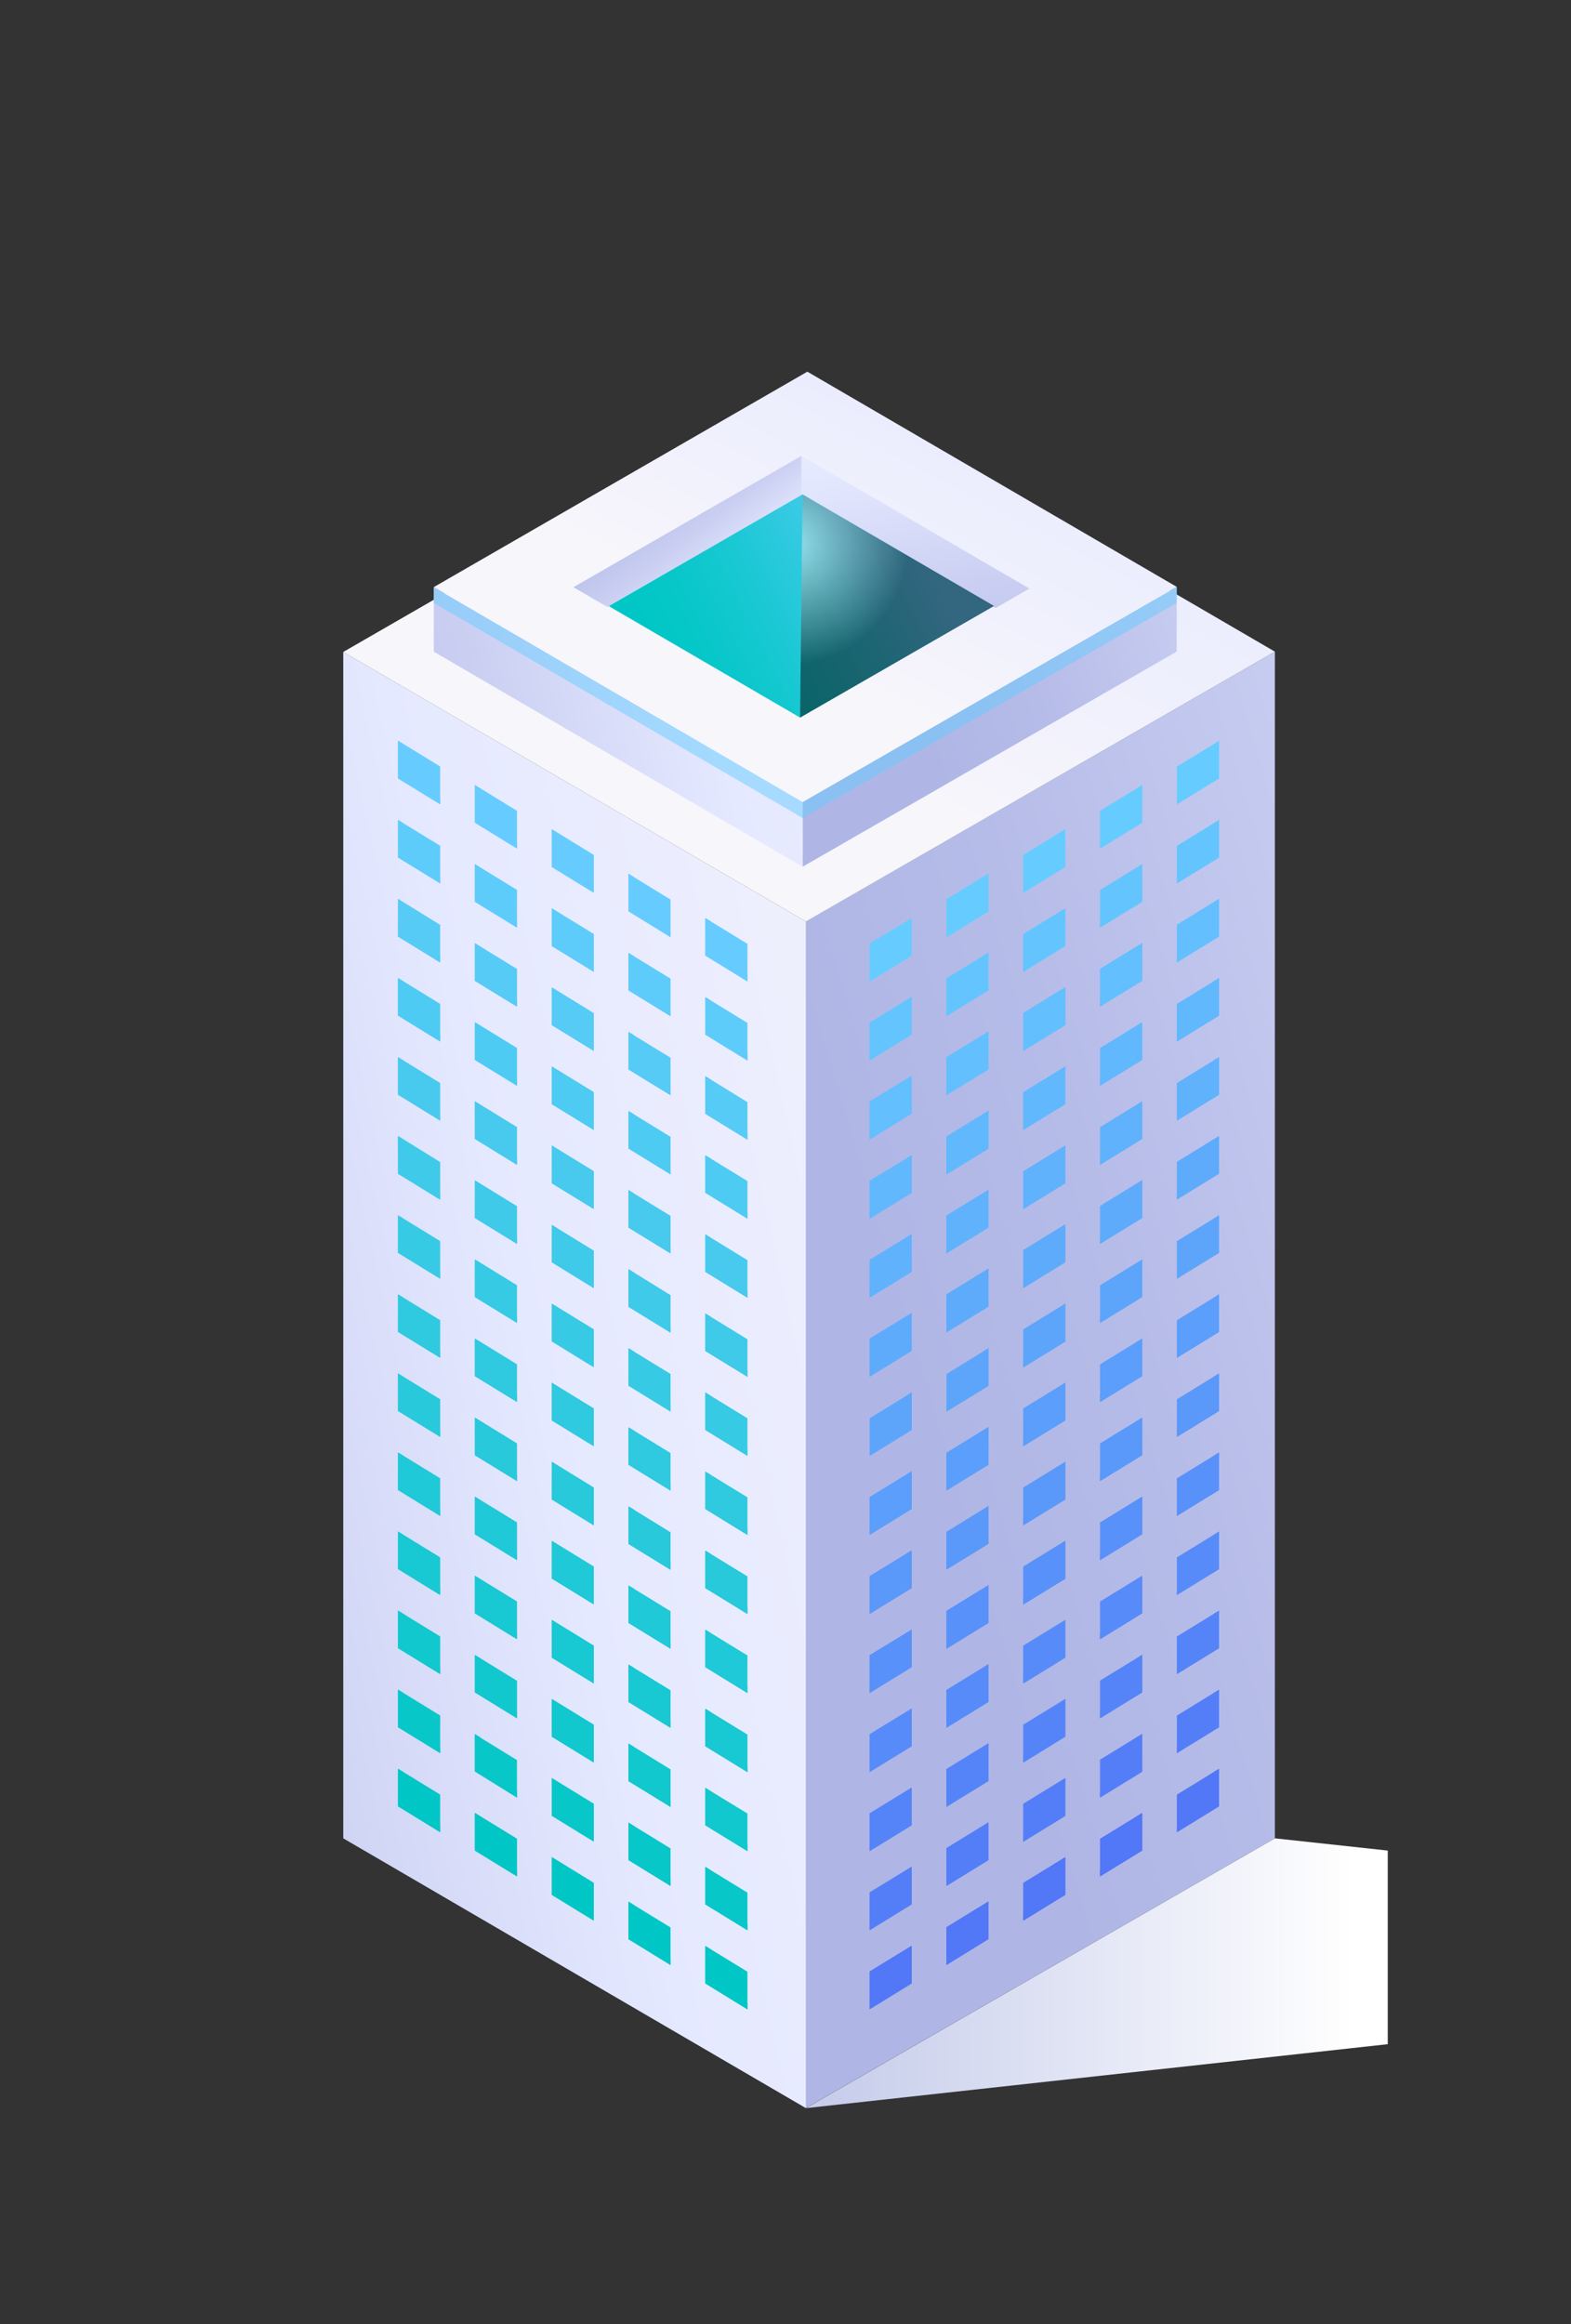 <?xml version="1.0" encoding="UTF-8"?> <svg xmlns="http://www.w3.org/2000/svg" xmlns:xlink="http://www.w3.org/1999/xlink" viewBox="0 0 284.99 421.48"><rect x="0" y="0" width="284.99" height="421.48" fill="#333333" stroke="none"/> <defs> <style>.cls-1{isolation:isolate;}.cls-16,.cls-2{mix-blend-mode:multiply;}.cls-2{fill:url(#linear-gradient);}.cls-3{fill:url(#linear-gradient-2);}.cls-4{fill:url(#linear-gradient-3);}.cls-5{fill:url(#linear-gradient-4);}.cls-6{fill:url(#linear-gradient-5);}.cls-7{fill:url(#linear-gradient-6);}.cls-29,.cls-8{fill:#6cf;}.cls-13,.cls-8{opacity:0.5;}.cls-9{fill:url(#linear-gradient-7);}.cls-10{fill:url(#linear-gradient-8);}.cls-11{fill:url(#linear-gradient-9);}.cls-12{fill:url(#linear-gradient-10);}.cls-14{mix-blend-mode:screen;fill:url(#radial-gradient);}.cls-15{fill:#5277f7;}.cls-17{fill:#547ef8;}.cls-18{fill:#5584f8;}.cls-19{fill:#578bf9;}.cls-20{fill:#5891f9;}.cls-21{fill:#5a98fa;}.cls-22{fill:#5b9efb;}.cls-23{fill:#5da5fb;}.cls-24{fill:#5eabfc;}.cls-25{fill:#60b2fd;}.cls-26{fill:#61b8fd;}.cls-27{fill:#63bffe;}.cls-28{fill:#64c5fe;}.cls-30{fill:#00c7c5;}.cls-31{fill:#08c7c9;}.cls-32{fill:#10c8ce;}.cls-33{fill:#18c8d2;}.cls-34{fill:#1fc9d7;}.cls-35{fill:#27c9db;}.cls-36{fill:#2fc9e0;}.cls-37{fill:#37cae4;}.cls-38{fill:#3fcae9;}.cls-39{fill:#47caed;}.cls-40{fill:#4ecbf2;}.cls-41{fill:#56cbf6;}.cls-42{fill:#5eccfb;}</style> <linearGradient id="linear-gradient" x1="146.2" y1="357.83" x2="251.75" y2="357.83" gradientUnits="userSpaceOnUse"> <stop offset="0.04" stop-color="#c7cdeb"></stop> <stop offset="0.94" stop-color="#fff"></stop> </linearGradient> <linearGradient id="linear-gradient-2" x1="166.73" y1="256.82" x2="455.93" y2="170.22" gradientUnits="userSpaceOnUse"> <stop offset="0" stop-color="#afb6e5"></stop> <stop offset="0.14" stop-color="#b6bce8"></stop> <stop offset="0.35" stop-color="#c8cdf1"></stop> <stop offset="0.58" stop-color="#e5e9ff"></stop> <stop offset="0.95" stop-color="#f5f4fc"></stop> <stop offset="1" stop-color="#f7f6fb"></stop> </linearGradient> <linearGradient id="linear-gradient-3" x1="-80.63" y1="291.71" x2="226.77" y2="222.8" xlink:href="#linear-gradient-2"></linearGradient> <linearGradient id="linear-gradient-4" x1="234.81" y1="-49.59" x2="140.11" y2="130.91" xlink:href="#linear-gradient-2"></linearGradient> <linearGradient id="linear-gradient-5" x1="168.4" y1="135.13" x2="314.72" y2="91.32" xlink:href="#linear-gradient-2"></linearGradient> <linearGradient id="linear-gradient-6" x1="19.39" y1="152.62" x2="209.04" y2="110.11" xlink:href="#linear-gradient-2"></linearGradient> <linearGradient id="linear-gradient-7" x1="216.29" y1="-27.37" x2="140.76" y2="116.57" xlink:href="#linear-gradient-2"></linearGradient> <linearGradient id="linear-gradient-8" x1="115.79" y1="83.08" x2="144.05" y2="119.46" xlink:href="#linear-gradient-2"></linearGradient> <linearGradient id="linear-gradient-9" x1="175.24" y1="149.53" x2="154.8" y2="35.28" xlink:href="#linear-gradient-2"></linearGradient> <linearGradient id="linear-gradient-10" x1="121.45" y1="121.85" x2="166.55" y2="99.3" gradientUnits="userSpaceOnUse"> <stop offset="0" stop-color="#00c7c5"></stop> <stop offset="0.16" stop-color="#07c7c9"></stop> <stop offset="0.4" stop-color="#19c8d3"></stop> <stop offset="0.67" stop-color="#37cae4"></stop> <stop offset="0.96" stop-color="#60ccfc"></stop> <stop offset="1" stop-color="#6cf"></stop> </linearGradient> <radialGradient id="radial-gradient" cx="142.87" cy="98.83" r="21.78" gradientUnits="userSpaceOnUse"> <stop offset="0" stop-color="#fff"></stop> <stop offset="1"></stop> </radialGradient> </defs> <title>2990 [преобразованный]</title> <g class="cls-1"> <g id="Layer_1" data-name="Layer 1"> <polygon class="cls-2" points="146.2 382.3 251.75 370.7 251.75 335.59 231.27 333.37 146.2 382.3"></polygon> <polygon class="cls-3" points="146.16 382.3 231.27 333.37 231.27 118.17 146.16 167.11 146.16 382.3"></polygon> <polygon class="cls-4" points="62.27 333.37 146.2 382.3 146.2 167.11 62.27 118.23 62.27 333.37"></polygon> <polygon class="cls-5" points="62.27 118.23 146.2 167.11 231.27 118.17 147.25 69.24 62.27 118.23"></polygon> <polygon class="cls-6" points="145.58 145.44 145.58 157.19 213.46 118.16 213.46 106.42 145.58 145.44"></polygon> <polygon class="cls-7" points="145.62 145.44 145.62 157.19 78.69 118.17 78.69 106.47 145.62 145.44"></polygon> <polygon class="cls-8" points="145.58 145.44 145.58 148.35 213.46 109.33 213.46 106.42 145.58 145.44"></polygon> <polygon class="cls-8" points="145.62 145.44 145.62 148.35 78.69 109.33 78.69 106.47 145.62 145.44"></polygon> <polygon class="cls-9" points="78.69 106.47 145.62 145.44 213.46 106.42 146.46 67.4 78.69 106.47"></polygon> <polygon class="cls-10" points="145.42 89.78 145.42 82.67 145.4 82.66 104.02 106.49 110.17 110.07 145.42 89.78"></polygon> <polygon class="cls-11" points="145.4 89.78 180.6 110.27 186.73 106.73 145.4 82.66 145.4 89.78"></polygon> <polygon class="cls-12" points="110.44 109.92 145.14 130.13 180.32 109.89 145.58 89.66 110.44 109.92"></polygon> <g class="cls-13"> <polygon class="cls-14" points="145.14 130.13 180.32 109.89 145.58 89.66 145.14 130.13"></polygon> </g> <path class="cls-15" d="M221.13,320.76l-7.64,4.69v6.82l7.64-4.69Zm-13.94,8-7.64,4.69v6.82l7.64-4.69Zm-13.94,8-7.64,4.69v6.82l7.64-4.69Zm-35.51,20.75v6.82l7.64-4.69v-6.81Zm21.57-12.72-7.64,4.69v6.82l7.64-4.69Z"></path> <g class="cls-16"> <polygon class="cls-15" points="178.31 351.1 171.69 355.17 171.69 356.36 179.33 351.66 179.33 344.85 178.31 345.48 178.31 351.1"></polygon> <polygon class="cls-15" points="192.25 343.07 185.63 347.14 185.63 348.32 193.26 343.63 193.26 336.82 192.25 337.44 192.25 343.07"></polygon> <polygon class="cls-15" points="164.38 359.13 157.76 363.2 157.76 364.39 165.39 359.69 165.39 352.88 164.38 353.51 164.38 359.13"></polygon> <polygon class="cls-15" points="220.12 321.38 220.12 327 213.5 331.08 213.5 332.26 221.13 327.57 221.13 320.76 220.12 321.38"></polygon> <polygon class="cls-15" points="206.18 335.04 199.56 339.11 199.56 340.29 207.2 335.6 207.2 328.79 206.18 329.41 206.18 335.04"></polygon> </g> <path class="cls-17" d="M221.13,306.42l-7.64,4.69v6.82l7.64-4.69Zm-13.94,8-7.64,4.69V326l7.64-4.69Zm-13.94,8-7.64,4.69V334l7.64-4.69Zm-35.51,20.75V350l7.64-4.69v-6.81Zm21.57-12.72-7.64,4.69V342l7.64-4.69Z"></path> <g class="cls-16"> <polygon class="cls-17" points="178.31 336.76 171.69 340.83 171.69 342.02 179.33 337.32 179.33 330.51 178.31 331.14 178.31 336.76"></polygon> <polygon class="cls-17" points="192.25 328.73 185.63 332.8 185.63 333.99 193.26 329.29 193.26 322.48 192.25 323.11 192.25 328.73"></polygon> <polygon class="cls-17" points="164.38 344.79 157.76 348.86 157.76 350.05 165.39 345.36 165.39 338.55 164.38 339.17 164.38 344.79"></polygon> <polygon class="cls-17" points="220.12 307.04 220.12 312.67 213.5 316.74 213.5 317.92 221.13 313.23 221.13 306.42 220.12 307.04"></polygon> <polygon class="cls-17" points="206.18 320.7 199.56 324.77 199.56 325.96 207.2 321.26 207.2 314.45 206.18 315.07 206.18 320.7"></polygon> </g> <path class="cls-18" d="M221.13,292.08l-7.64,4.69v6.82l7.64-4.69Zm-13.94,8-7.64,4.69v6.82l7.64-4.69Zm-13.94,8-7.64,4.69v6.82l7.64-4.69Zm-35.51,20.75v6.82l7.64-4.69v-6.81Zm21.57-12.72-7.64,4.69v6.82l7.64-4.69Z"></path> <g class="cls-16"> <polygon class="cls-18" points="178.31 322.42 171.69 326.49 171.69 327.68 179.33 322.99 179.33 316.18 178.31 316.8 178.31 322.42"></polygon> <polygon class="cls-18" points="192.25 314.39 185.63 318.46 185.63 319.65 193.26 314.95 193.26 308.14 192.25 308.77 192.25 314.39"></polygon> <polygon class="cls-18" points="164.38 330.45 157.76 334.52 157.76 335.71 165.39 331.02 165.39 324.21 164.38 324.83 164.38 330.45"></polygon> <polygon class="cls-18" points="220.12 292.7 220.12 298.33 213.5 302.4 213.5 303.59 221.13 298.89 221.13 292.08 220.12 292.7"></polygon> <polygon class="cls-18" points="206.18 306.36 199.56 310.43 199.56 311.62 207.2 306.92 207.2 300.11 206.18 300.74 206.18 306.36"></polygon> </g> <path class="cls-19" d="M221.13,277.74l-7.64,4.69v6.82l7.64-4.69Zm-13.94,8-7.64,4.69v6.82l7.64-4.69Zm-13.94,8-7.64,4.69v6.82l7.64-4.69Zm-35.51,20.75v6.82l7.64-4.69v-6.81Zm21.57-12.72-7.64,4.69v6.82l7.64-4.69Z"></path> <g class="cls-16"> <polygon class="cls-19" points="178.31 308.08 171.69 312.15 171.69 313.34 179.33 308.65 179.33 301.84 178.31 302.46 178.31 308.08"></polygon> <polygon class="cls-19" points="192.25 300.05 185.63 304.12 185.63 305.31 193.26 300.62 193.26 293.81 192.25 294.43 192.25 300.05"></polygon> <polygon class="cls-19" points="164.38 316.12 157.76 320.19 157.76 321.37 165.39 316.68 165.39 309.87 164.38 310.49 164.38 316.12"></polygon> <polygon class="cls-19" points="220.12 278.37 220.12 283.99 213.5 288.06 213.5 289.25 221.13 284.55 221.13 277.74 220.12 278.37"></polygon> <polygon class="cls-19" points="206.18 292.02 199.56 296.09 199.56 297.28 207.2 292.58 207.2 285.77 206.18 286.4 206.18 292.02"></polygon> </g> <path class="cls-20" d="M221.13,263.4l-7.64,4.69v6.82l7.64-4.69Zm-13.94,8-7.64,4.69v6.82l7.64-4.69Zm-13.94,8-7.64,4.69V291l7.64-4.69Zm-35.51,20.75V307l7.64-4.69v-6.81Zm21.57-12.72-7.64,4.69V299l7.64-4.69Z"></path> <g class="cls-16"> <polygon class="cls-20" points="178.31 293.75 171.69 297.81 171.69 299 179.33 294.31 179.33 287.5 178.31 288.12 178.31 293.75"></polygon> <polygon class="cls-20" points="192.25 285.71 185.63 289.78 185.63 290.97 193.26 286.28 193.26 279.47 192.25 280.09 192.25 285.71"></polygon> <polygon class="cls-20" points="164.38 301.78 157.76 305.85 157.76 307.03 165.39 302.34 165.39 295.53 164.38 296.15 164.38 301.78"></polygon> <polygon class="cls-20" points="220.12 264.03 220.12 269.65 213.5 273.72 213.5 274.91 221.13 270.21 221.13 263.4 220.12 264.03"></polygon> <polygon class="cls-20" points="206.18 277.68 199.56 281.75 199.56 282.94 207.2 278.25 207.2 271.44 206.18 272.06 206.18 277.68"></polygon> </g> <path class="cls-21" d="M221.13,249.07l-7.64,4.69v6.82l7.64-4.69Zm-13.94,8-7.64,4.69v6.82l7.64-4.69Zm-13.94,8-7.64,4.69v6.82l7.64-4.69Zm-35.51,20.75v6.82l7.64-4.69v-6.81Zm21.57-12.72-7.64,4.69v6.82l7.64-4.69Z"></path> <g class="cls-16"> <polygon class="cls-21" points="178.31 279.41 171.69 283.48 171.69 284.66 179.33 279.97 179.33 273.16 178.31 273.78 178.31 279.41"></polygon> <polygon class="cls-21" points="192.25 271.38 185.63 275.44 185.63 276.63 193.26 271.94 193.26 265.13 192.25 265.75 192.25 271.38"></polygon> <polygon class="cls-21" points="164.38 287.44 157.76 291.51 157.76 292.69 165.39 288 165.39 281.19 164.38 281.81 164.38 287.44"></polygon> <polygon class="cls-21" points="220.12 249.69 220.12 255.31 213.5 259.38 213.5 260.57 221.13 255.88 221.13 249.07 220.12 249.69"></polygon> <polygon class="cls-21" points="206.18 263.34 199.56 267.41 199.56 268.6 207.2 263.91 207.2 257.1 206.18 257.72 206.18 263.34"></polygon> </g> <path class="cls-22" d="M221.13,234.73l-7.64,4.69v6.82l7.64-4.69Zm-13.94,8-7.64,4.69v6.82l7.64-4.69Zm-13.94,8-7.64,4.69v6.82l7.64-4.69Zm-35.51,20.75v6.82l7.64-4.69v-6.81Zm21.57-12.72-7.64,4.69v6.82l7.64-4.69Z"></path> <g class="cls-16"> <polygon class="cls-22" points="178.31 265.07 171.69 269.14 171.69 270.32 179.33 265.63 179.33 258.82 178.31 259.44 178.31 265.07"></polygon> <polygon class="cls-22" points="192.25 257.04 185.63 261.11 185.63 262.29 193.26 257.6 193.26 250.79 192.25 251.41 192.25 257.04"></polygon> <polygon class="cls-22" points="164.38 273.1 157.76 277.17 157.76 278.36 165.39 273.66 165.39 266.85 164.38 267.48 164.38 273.1"></polygon> <polygon class="cls-22" points="220.12 235.35 220.12 240.97 213.5 245.04 213.5 246.23 221.13 241.54 221.13 234.73 220.12 235.35"></polygon> <polygon class="cls-22" points="206.18 249 199.56 253.08 199.56 254.26 207.2 249.57 207.2 242.76 206.18 243.38 206.18 249"></polygon> </g> <path class="cls-23" d="M221.13,220.39l-7.64,4.69v6.82l7.64-4.69Zm-13.94,8-7.64,4.69v6.82l7.64-4.69Zm-13.94,8-7.64,4.69V248l7.64-4.69ZM157.76,257.2V264l7.64-4.69v-6.81Zm21.57-12.72-7.64,4.69V256l7.64-4.69Z"></path> <g class="cls-16"> <polygon class="cls-23" points="178.31 250.73 171.69 254.8 171.69 255.99 179.33 251.29 179.33 244.48 178.31 245.1 178.31 250.73"></polygon> <polygon class="cls-23" points="192.25 242.7 185.63 246.77 185.63 247.96 193.26 243.26 193.26 236.45 192.25 237.07 192.25 242.7"></polygon> <polygon class="cls-23" points="164.38 258.76 157.76 262.83 157.76 264.02 165.39 259.32 165.39 252.51 164.38 253.14 164.38 258.76"></polygon> <polygon class="cls-23" points="220.12 221.01 220.12 226.64 213.5 230.71 213.5 231.89 221.13 227.2 221.13 220.39 220.12 221.01"></polygon> <polygon class="cls-23" points="206.18 234.67 199.56 238.74 199.56 239.92 207.2 235.23 207.2 228.42 206.18 229.04 206.18 234.67"></polygon> </g> <path class="cls-24" d="M221.13,206l-7.64,4.69v6.82l7.64-4.69Zm-13.94,8-7.64,4.69v6.82l7.64-4.69Zm-13.94,8-7.64,4.69v6.82l7.64-4.69Zm-35.51,20.75v6.82l7.64-4.69v-6.81Zm21.57-12.72-7.64,4.69v6.82l7.64-4.69Z"></path> <g class="cls-16"> <polygon class="cls-24" points="178.31 236.39 171.69 240.46 171.69 241.65 179.33 236.96 179.33 230.14 178.31 230.77 178.31 236.39"></polygon> <polygon class="cls-24" points="192.25 228.36 185.63 232.43 185.63 233.62 193.26 228.92 193.26 222.11 192.25 222.74 192.25 228.36"></polygon> <polygon class="cls-24" points="164.38 244.42 157.76 248.49 157.76 249.68 165.39 244.99 165.39 238.18 164.38 238.8 164.38 244.42"></polygon> <polygon class="cls-24" points="220.12 206.67 220.12 212.3 213.5 216.37 213.5 217.56 221.13 212.86 221.13 206.05 220.12 206.67"></polygon> <polygon class="cls-24" points="206.18 220.33 199.56 224.4 199.56 225.59 207.2 220.89 207.2 214.08 206.18 214.7 206.18 220.33"></polygon> </g> <path class="cls-25" d="M221.13,191.71l-7.64,4.69v6.82l7.64-4.69Zm-13.94,8-7.64,4.69v6.82l7.64-4.69Zm-13.94,8-7.64,4.69v6.82l7.64-4.69Zm-35.51,20.75v6.82l7.64-4.69v-6.81Zm21.57-12.72-7.64,4.69v6.82l7.64-4.69Z"></path> <g class="cls-16"> <polygon class="cls-25" points="178.31 222.05 171.69 226.12 171.69 227.31 179.33 222.62 179.33 215.81 178.31 216.43 178.31 222.05"></polygon> <polygon class="cls-25" points="192.25 214.02 185.63 218.09 185.63 219.28 193.26 214.59 193.26 207.77 192.25 208.4 192.25 214.02"></polygon> <polygon class="cls-25" points="164.38 230.08 157.76 234.15 157.76 235.34 165.39 230.65 165.39 223.84 164.38 224.46 164.38 230.08"></polygon> <polygon class="cls-25" points="220.12 192.33 220.12 197.96 213.5 202.03 213.5 203.22 221.13 198.52 221.13 191.71 220.12 192.33"></polygon> <polygon class="cls-25" points="206.18 205.99 199.56 210.06 199.56 211.25 207.2 206.55 207.2 199.74 206.18 200.37 206.18 205.99"></polygon> </g> <path class="cls-26" d="M221.13,177.37l-7.64,4.69v6.82l7.64-4.69Zm-13.94,8-7.64,4.69v6.82l7.64-4.69Zm-13.94,8-7.64,4.69v6.82l7.64-4.69Zm-35.51,20.75V221l7.64-4.69V209.5Zm21.57-12.72-7.64,4.69V213l7.64-4.69Z"></path> <g class="cls-16"> <polygon class="cls-26" points="178.31 207.71 171.69 211.78 171.69 212.97 179.33 208.28 179.33 201.47 178.31 202.09 178.31 207.71"></polygon> <polygon class="cls-26" points="192.25 199.68 185.63 203.75 185.63 204.94 193.26 200.25 193.26 193.44 192.25 194.06 192.25 199.68"></polygon> <polygon class="cls-26" points="164.38 215.75 157.76 219.81 157.76 221 165.39 216.31 165.39 209.5 164.38 210.12 164.38 215.75"></polygon> <polygon class="cls-26" points="220.12 178 220.12 183.62 213.5 187.69 213.5 188.88 221.13 184.18 221.13 177.37 220.12 178"></polygon> <polygon class="cls-26" points="206.18 191.65 199.56 195.72 199.56 196.91 207.2 192.22 207.2 185.4 206.18 186.03 206.18 191.65"></polygon> </g> <path class="cls-27" d="M221.13,163l-7.64,4.69v6.82l7.64-4.69Zm-13.94,8-7.64,4.69v6.82l7.64-4.69Zm-13.94,8-7.64,4.69v6.82l7.64-4.69Zm-35.51,20.75v6.82l7.64-4.69v-6.81Zm21.57-12.72-7.64,4.69v6.82l7.64-4.69Z"></path> <g class="cls-16"> <polygon class="cls-27" points="178.31 193.38 171.69 197.45 171.69 198.63 179.33 193.94 179.33 187.13 178.31 187.75 178.31 193.38"></polygon> <polygon class="cls-27" points="192.25 185.34 185.63 189.41 185.63 190.6 193.26 185.91 193.26 179.1 192.25 179.72 192.25 185.34"></polygon> <polygon class="cls-27" points="164.38 201.41 157.76 205.48 157.76 206.66 165.39 201.97 165.39 195.16 164.38 195.78 164.38 201.41"></polygon> <polygon class="cls-27" points="220.12 163.66 220.12 169.28 213.5 173.35 213.5 174.54 221.13 169.84 221.13 163.03 220.12 163.66"></polygon> <polygon class="cls-27" points="206.18 177.31 199.56 181.38 199.56 182.57 207.2 177.88 207.2 171.07 206.18 171.69 206.18 177.31"></polygon> </g> <path class="cls-28" d="M221.13,148.7l-7.64,4.69v6.82l7.64-4.69Zm-13.94,8-7.64,4.69v6.82l7.64-4.69Zm-13.94,8-7.64,4.69v6.82l7.64-4.69Zm-35.51,20.75v6.82l7.64-4.69v-6.81Zm21.57-12.72-7.64,4.69v6.82l7.64-4.69Z"></path> <g class="cls-16"> <polygon class="cls-28" points="178.31 179.04 171.69 183.11 171.69 184.29 179.33 179.6 179.33 172.79 178.31 173.41 178.31 179.04"></polygon> <polygon class="cls-28" points="192.25 171 185.63 175.08 185.63 176.26 193.26 171.57 193.26 164.76 192.25 165.38 192.25 171"></polygon> <polygon class="cls-28" points="164.38 187.07 157.76 191.14 157.76 192.33 165.39 187.63 165.39 180.82 164.38 181.44 164.38 187.07"></polygon> <polygon class="cls-28" points="220.12 149.32 220.12 154.94 213.5 159.01 213.5 160.2 221.13 155.51 221.13 148.7 220.12 149.32"></polygon> <polygon class="cls-28" points="206.18 162.97 199.56 167.04 199.56 168.23 207.2 163.54 207.2 156.73 206.18 157.35 206.18 162.97"></polygon> </g> <path class="cls-29" d="M221.13,134.36,213.5,139v6.82l7.64-4.69Zm-13.94,8-7.64,4.69v6.82l7.64-4.69Zm-13.94,8-7.64,4.69v6.82l7.64-4.69Zm-35.51,20.75V178l7.64-4.69v-6.81Zm21.57-12.72-7.64,4.69V170l7.64-4.69Z"></path> <g class="cls-16"> <polygon class="cls-29" points="178.31 164.7 171.69 168.77 171.69 169.96 179.33 165.26 179.33 158.45 178.31 159.07 178.31 164.7"></polygon> <polygon class="cls-29" points="192.25 156.67 185.63 160.74 185.63 161.92 193.26 157.23 193.26 150.42 192.25 151.04 192.25 156.67"></polygon> <polygon class="cls-29" points="164.38 172.73 157.76 176.8 157.76 177.99 165.39 173.29 165.39 166.48 164.38 167.1 164.38 172.73"></polygon> <polygon class="cls-29" points="220.12 134.98 220.12 140.6 213.5 144.68 213.5 145.86 221.13 141.17 221.13 134.36 220.12 134.98"></polygon> <polygon class="cls-29" points="206.18 148.64 199.56 152.71 199.56 153.89 207.2 149.2 207.2 142.39 206.18 143.01 206.18 148.64"></polygon> </g> <path class="cls-30" d="M127.95,352.88v6.81l7.64,4.69v-6.82ZM114,351.66l7.64,4.69v-6.82L114,344.85ZM72.21,327.57l7.64,4.69v-6.82l-7.64-4.69Zm13.94,8,7.64,4.69v-6.82l-7.64-4.69Zm13.94,8,7.64,4.69v-6.82l-7.64-4.69Z"></path> <g class="cls-16"> <polygon class="cls-30" points="115.03 351.1 121.65 355.17 121.65 356.36 114.01 351.66 114.01 344.85 115.03 345.48 115.03 351.1"></polygon> <polygon class="cls-30" points="101.09 343.07 107.72 347.14 107.72 348.32 100.08 343.63 100.08 336.82 101.09 337.44 101.09 343.07"></polygon> <polygon class="cls-30" points="128.96 359.13 135.59 363.2 135.59 364.39 127.95 359.69 127.95 352.88 128.96 353.51 128.96 359.13"></polygon> <polygon class="cls-30" points="73.22 321.38 73.22 327 79.84 331.08 79.84 332.26 72.21 327.57 72.21 320.76 73.22 321.38"></polygon> <polygon class="cls-30" points="87.16 335.04 93.78 339.11 93.78 340.29 86.14 335.6 86.14 328.79 87.16 329.41 87.16 335.04"></polygon> </g> <path class="cls-31" d="M127.95,338.54v6.81l7.64,4.69v-6.82ZM114,337.32l7.64,4.69V335.2L114,330.51ZM72.21,313.23l7.64,4.69v-6.82l-7.64-4.69Zm13.94,8L93.78,326v-6.82l-7.64-4.69Zm13.94,8,7.64,4.69v-6.82l-7.64-4.69Z"></path> <g class="cls-16"> <polygon class="cls-31" points="115.03 336.76 121.65 340.83 121.65 342.02 114.01 337.32 114.01 330.51 115.03 331.14 115.03 336.76"></polygon> <polygon class="cls-31" points="101.09 328.73 107.72 332.8 107.72 333.99 100.08 329.29 100.08 322.48 101.09 323.11 101.09 328.73"></polygon> <polygon class="cls-31" points="128.96 344.79 135.59 348.86 135.59 350.05 127.95 345.36 127.95 338.55 128.96 339.17 128.96 344.79"></polygon> <polygon class="cls-31" points="73.22 307.04 73.22 312.67 79.84 316.74 79.84 317.92 72.21 313.23 72.21 306.42 73.22 307.04"></polygon> <polygon class="cls-31" points="87.16 320.7 93.78 324.77 93.78 325.96 86.14 321.26 86.14 314.45 87.16 315.07 87.16 320.7"></polygon> </g> <path class="cls-32" d="M127.95,324.21V331l7.64,4.69v-6.82ZM114,323l7.64,4.69v-6.82L114,316.17ZM72.21,298.89l7.64,4.69v-6.82l-7.64-4.69Zm13.94,8,7.64,4.69V304.8l-7.64-4.69Zm13.94,8,7.64,4.69v-6.82l-7.64-4.69Z"></path> <g class="cls-16"> <polygon class="cls-32" points="115.03 322.42 121.65 326.49 121.65 327.68 114.01 322.99 114.01 316.18 115.03 316.8 115.03 322.42"></polygon> <polygon class="cls-32" points="101.09 314.39 107.72 318.46 107.72 319.65 100.08 314.95 100.08 308.14 101.09 308.77 101.09 314.39"></polygon> <polygon class="cls-32" points="128.96 330.45 135.59 334.52 135.59 335.71 127.95 331.02 127.95 324.21 128.96 324.83 128.96 330.45"></polygon> <polygon class="cls-32" points="73.22 292.7 73.22 298.33 79.84 302.4 79.84 303.59 72.21 298.89 72.21 292.08 73.22 292.7"></polygon> <polygon class="cls-32" points="87.16 306.36 93.78 310.43 93.78 311.62 86.14 306.92 86.14 300.11 87.16 300.74 87.16 306.36"></polygon> </g> <path class="cls-33" d="M127.95,309.87v6.81l7.64,4.69v-6.82ZM114,308.65l7.64,4.69v-6.82L114,301.84ZM72.21,284.55l7.64,4.69v-6.82l-7.64-4.69Zm13.94,8,7.64,4.69v-6.82l-7.64-4.69Zm13.94,8,7.64,4.69v-6.82l-7.64-4.69Z"></path> <g class="cls-16"> <polygon class="cls-33" points="115.03 308.08 121.65 312.15 121.65 313.34 114.01 308.65 114.01 301.84 115.03 302.46 115.03 308.08"></polygon> <polygon class="cls-33" points="101.09 300.05 107.72 304.12 107.72 305.31 100.08 300.62 100.08 293.81 101.09 294.43 101.09 300.05"></polygon> <polygon class="cls-33" points="128.96 316.12 135.59 320.19 135.59 321.37 127.95 316.68 127.95 309.87 128.96 310.49 128.96 316.12"></polygon> <polygon class="cls-33" points="73.22 278.37 73.22 283.99 79.84 288.06 79.84 289.25 72.21 284.55 72.21 277.74 73.22 278.37"></polygon> <polygon class="cls-33" points="87.16 292.02 93.78 296.09 93.78 297.28 86.14 292.58 86.14 285.77 87.16 286.4 87.16 292.02"></polygon> </g> <path class="cls-34" d="M127.95,295.53v6.81l7.64,4.69v-6.82ZM114,294.31l7.64,4.69v-6.82L114,287.5ZM72.21,270.21l7.64,4.69v-6.82l-7.64-4.69Zm13.94,8,7.64,4.69v-6.82l-7.64-4.69Zm13.94,8,7.64,4.69v-6.82l-7.64-4.69Z"></path> <g class="cls-16"> <polygon class="cls-34" points="115.03 293.75 121.65 297.81 121.65 299 114.01 294.31 114.01 287.5 115.03 288.12 115.03 293.75"></polygon> <polygon class="cls-34" points="101.09 285.71 107.72 289.78 107.72 290.97 100.08 286.28 100.08 279.47 101.09 280.09 101.09 285.71"></polygon> <polygon class="cls-34" points="128.96 301.78 135.59 305.85 135.59 307.03 127.95 302.34 127.95 295.53 128.96 296.15 128.96 301.78"></polygon> <polygon class="cls-34" points="73.22 264.03 73.22 269.65 79.84 273.72 79.84 274.91 72.21 270.21 72.21 263.4 73.22 264.03"></polygon> <polygon class="cls-34" points="87.16 277.68 93.78 281.75 93.78 282.94 86.14 278.25 86.14 271.44 87.16 272.06 87.16 277.68"></polygon> </g> <path class="cls-35" d="M127.95,281.19V288l7.64,4.69v-6.82ZM114,280l7.64,4.69v-6.82L114,273.16ZM72.21,255.88l7.64,4.69v-6.82l-7.64-4.69Zm13.94,8,7.64,4.69v-6.82l-7.64-4.69Zm13.94,8,7.64,4.69v-6.82l-7.64-4.69Z"></path> <g class="cls-16"> <polygon class="cls-35" points="115.03 279.41 121.65 283.48 121.65 284.66 114.01 279.97 114.01 273.16 115.03 273.78 115.03 279.41"></polygon> <polygon class="cls-35" points="101.09 271.38 107.72 275.44 107.72 276.63 100.08 271.94 100.08 265.13 101.09 265.75 101.09 271.38"></polygon> <polygon class="cls-35" points="128.96 287.44 135.59 291.51 135.59 292.69 127.95 288 127.95 281.19 128.96 281.81 128.96 287.44"></polygon> <polygon class="cls-35" points="73.22 249.69 73.22 255.31 79.84 259.38 79.84 260.57 72.21 255.88 72.21 249.07 73.22 249.69"></polygon> <polygon class="cls-35" points="87.16 263.34 93.78 267.41 93.78 268.6 86.14 263.91 86.14 257.1 87.16 257.72 87.16 263.34"></polygon> </g> <path class="cls-36" d="M127.95,266.85v6.81l7.64,4.69v-6.82ZM114,265.63l7.64,4.69v-6.82L114,258.82ZM72.21,241.54l7.64,4.69v-6.82l-7.64-4.69Zm13.94,8,7.64,4.69v-6.82l-7.64-4.69Zm13.94,8,7.64,4.69v-6.82l-7.64-4.69Z"></path> <g class="cls-16"> <polygon class="cls-36" points="115.03 265.07 121.65 269.14 121.65 270.32 114.01 265.63 114.01 258.82 115.03 259.44 115.03 265.07"></polygon> <polygon class="cls-36" points="101.09 257.04 107.72 261.11 107.72 262.29 100.08 257.6 100.08 250.79 101.09 251.41 101.09 257.04"></polygon> <polygon class="cls-36" points="128.96 273.1 135.59 277.17 135.59 278.36 127.95 273.66 127.95 266.85 128.96 267.48 128.96 273.1"></polygon> <polygon class="cls-36" points="73.22 235.35 73.22 240.97 79.84 245.04 79.84 246.23 72.21 241.54 72.21 234.73 73.22 235.35"></polygon> <polygon class="cls-36" points="87.16 249 93.78 253.08 93.78 254.26 86.14 249.57 86.14 242.76 87.16 243.38 87.16 249"></polygon> </g> <path class="cls-37" d="M127.95,252.51v6.81l7.64,4.69V257.2ZM114,251.29l7.64,4.69v-6.82L114,244.48ZM72.21,227.2l7.64,4.69v-6.82l-7.64-4.69Zm13.94,8,7.64,4.69v-6.82l-7.64-4.69Zm13.94,8,7.64,4.69v-6.82l-7.64-4.69Z"></path> <g class="cls-16"> <polygon class="cls-37" points="115.03 250.73 121.65 254.8 121.65 255.99 114.01 251.29 114.01 244.48 115.03 245.1 115.03 250.73"></polygon> <polygon class="cls-37" points="101.09 242.7 107.72 246.77 107.72 247.96 100.08 243.26 100.08 236.45 101.09 237.07 101.09 242.7"></polygon> <polygon class="cls-37" points="128.96 258.76 135.59 262.83 135.59 264.02 127.95 259.32 127.95 252.51 128.96 253.14 128.96 258.76"></polygon> <polygon class="cls-37" points="73.22 221.01 73.22 226.64 79.84 230.71 79.84 231.89 72.21 227.2 72.21 220.39 73.22 221.01"></polygon> <polygon class="cls-37" points="87.16 234.67 93.78 238.74 93.78 239.92 86.14 235.23 86.14 228.42 87.16 229.04 87.16 234.67"></polygon> </g> <path class="cls-38" d="M127.95,238.18V245l7.64,4.69v-6.82ZM114,237l7.64,4.69v-6.82L114,230.14ZM72.21,212.86l7.64,4.69v-6.82L72.21,206Zm13.94,8,7.64,4.69v-6.82l-7.64-4.69Zm13.94,8,7.64,4.69V226.8l-7.64-4.69Z"></path> <g class="cls-16"> <polygon class="cls-38" points="115.03 236.39 121.65 240.46 121.65 241.65 114.01 236.96 114.01 230.14 115.03 230.77 115.03 236.39"></polygon> <polygon class="cls-38" points="101.09 228.36 107.72 232.43 107.72 233.62 100.08 228.92 100.08 222.11 101.09 222.74 101.09 228.36"></polygon> <polygon class="cls-38" points="128.96 244.42 135.59 248.49 135.59 249.68 127.95 244.99 127.95 238.18 128.96 238.8 128.96 244.42"></polygon> <polygon class="cls-38" points="73.22 206.67 73.22 212.3 79.84 216.37 79.84 217.56 72.21 212.86 72.21 206.05 73.22 206.67"></polygon> <polygon class="cls-38" points="87.16 220.33 93.78 224.4 93.78 225.59 86.14 220.89 86.14 214.08 87.16 214.7 87.16 220.33"></polygon> </g> <path class="cls-39" d="M127.95,223.84v6.81l7.64,4.69v-6.82ZM114,222.62l7.64,4.69v-6.82L114,215.81ZM72.21,198.52l7.64,4.69V196.4l-7.64-4.69Zm13.94,8,7.64,4.69v-6.82l-7.64-4.69Zm13.94,8,7.64,4.69v-6.82l-7.64-4.69Z"></path> <g class="cls-16"> <polygon class="cls-39" points="115.03 222.05 121.65 226.12 121.65 227.31 114.01 222.62 114.01 215.81 115.03 216.43 115.03 222.05"></polygon> <polygon class="cls-39" points="101.09 214.02 107.72 218.09 107.72 219.28 100.08 214.59 100.08 207.77 101.09 208.4 101.09 214.02"></polygon> <polygon class="cls-39" points="128.96 230.08 135.59 234.15 135.59 235.34 127.95 230.65 127.95 223.84 128.96 224.46 128.96 230.08"></polygon> <polygon class="cls-39" points="73.22 192.33 73.22 197.96 79.84 202.03 79.84 203.22 72.21 198.52 72.21 191.71 73.22 192.33"></polygon> <polygon class="cls-39" points="87.16 205.99 93.78 210.06 93.78 211.25 86.14 206.55 86.14 199.74 87.16 200.37 87.16 205.99"></polygon> </g> <path class="cls-40" d="M127.95,209.5v6.81l7.64,4.69v-6.82ZM114,208.28l7.64,4.69v-6.82L114,201.47ZM72.21,184.18l7.64,4.69v-6.82l-7.64-4.69Zm13.94,8,7.64,4.69v-6.82l-7.64-4.69Zm13.94,8,7.64,4.69v-6.82l-7.64-4.69Z"></path> <g class="cls-16"> <polygon class="cls-40" points="115.03 207.71 121.65 211.78 121.65 212.97 114.01 208.28 114.01 201.47 115.03 202.09 115.03 207.71"></polygon> <polygon class="cls-40" points="101.09 199.68 107.72 203.75 107.72 204.94 100.08 200.25 100.08 193.44 101.09 194.06 101.09 199.68"></polygon> <polygon class="cls-40" points="128.96 215.75 135.59 219.81 135.59 221 127.95 216.31 127.95 209.5 128.96 210.12 128.96 215.75"></polygon> <polygon class="cls-40" points="73.22 178 73.22 183.62 79.84 187.69 79.84 188.88 72.21 184.18 72.21 177.37 73.22 178"></polygon> <polygon class="cls-40" points="87.16 191.65 93.78 195.72 93.78 196.91 86.14 192.22 86.14 185.4 87.16 186.03 87.16 191.65"></polygon> </g> <path class="cls-41" d="M127.95,195.16V202l7.64,4.69v-6.82ZM114,193.94l7.64,4.69v-6.82L114,187.13ZM72.21,169.85l7.64,4.69v-6.82L72.21,163Zm13.94,8,7.64,4.69v-6.82l-7.64-4.69Zm13.94,8,7.64,4.69v-6.82l-7.64-4.69Z"></path> <g class="cls-16"> <polygon class="cls-41" points="115.03 193.38 121.65 197.45 121.65 198.63 114.01 193.94 114.01 187.13 115.03 187.75 115.03 193.38"></polygon> <polygon class="cls-41" points="101.09 185.34 107.72 189.41 107.72 190.6 100.08 185.91 100.08 179.1 101.09 179.72 101.09 185.34"></polygon> <polygon class="cls-41" points="128.96 201.41 135.59 205.48 135.59 206.66 127.95 201.97 127.95 195.16 128.96 195.78 128.96 201.41"></polygon> <polygon class="cls-41" points="73.22 163.66 73.22 169.28 79.84 173.35 79.84 174.54 72.21 169.84 72.21 163.03 73.22 163.66"></polygon> <polygon class="cls-41" points="87.16 177.31 93.78 181.38 93.78 182.57 86.14 177.88 86.14 171.07 87.16 171.69 87.16 177.31"></polygon> </g> <path class="cls-42" d="M127.95,180.82v6.81l7.64,4.69v-6.82ZM114,179.6l7.64,4.69v-6.82L114,172.79ZM72.21,155.51l7.64,4.69v-6.82l-7.64-4.69Zm13.94,8,7.64,4.69v-6.82l-7.64-4.69Zm13.94,8,7.64,4.69v-6.82l-7.64-4.69Z"></path> <g class="cls-16"> <polygon class="cls-42" points="115.03 179.04 121.65 183.11 121.65 184.29 114.01 179.6 114.01 172.79 115.03 173.41 115.03 179.04"></polygon> <polygon class="cls-42" points="101.09 171 107.72 175.08 107.72 176.26 100.08 171.57 100.08 164.76 101.09 165.38 101.09 171"></polygon> <polygon class="cls-42" points="128.96 187.07 135.59 191.14 135.59 192.33 127.95 187.63 127.95 180.82 128.96 181.44 128.96 187.07"></polygon> <polygon class="cls-42" points="73.22 149.32 73.22 154.94 79.84 159.01 79.84 160.2 72.21 155.51 72.21 148.7 73.22 149.32"></polygon> <polygon class="cls-42" points="87.16 162.97 93.78 167.04 93.78 168.23 86.14 163.54 86.14 156.73 87.16 157.35 87.16 162.97"></polygon> </g> <path class="cls-29" d="M127.95,166.48v6.81l7.64,4.69v-6.82ZM114,165.26l7.64,4.69v-6.82L114,158.45ZM72.21,141.17l7.64,4.69V139l-7.64-4.69Zm13.94,8,7.64,4.69v-6.82l-7.64-4.69Zm13.94,8,7.64,4.69v-6.82l-7.64-4.69Z"></path> <g class="cls-16"> <polygon class="cls-29" points="115.03 164.7 121.65 168.77 121.65 169.96 114.01 165.26 114.01 158.45 115.03 159.07 115.03 164.7"></polygon> <polygon class="cls-29" points="101.09 156.67 107.72 160.74 107.72 161.92 100.08 157.23 100.08 150.42 101.09 151.04 101.09 156.67"></polygon> <polygon class="cls-29" points="128.96 172.73 135.59 176.8 135.59 177.99 127.95 173.29 127.95 166.48 128.96 167.1 128.96 172.73"></polygon> <polygon class="cls-29" points="73.22 134.98 73.22 140.6 79.84 144.68 79.84 145.86 72.21 141.17 72.21 134.36 73.22 134.98"></polygon> <polygon class="cls-29" points="87.16 148.64 93.78 152.71 93.78 153.89 86.14 149.2 86.14 142.39 87.16 143.01 87.16 148.64"></polygon> </g> </g> </g> </svg> 